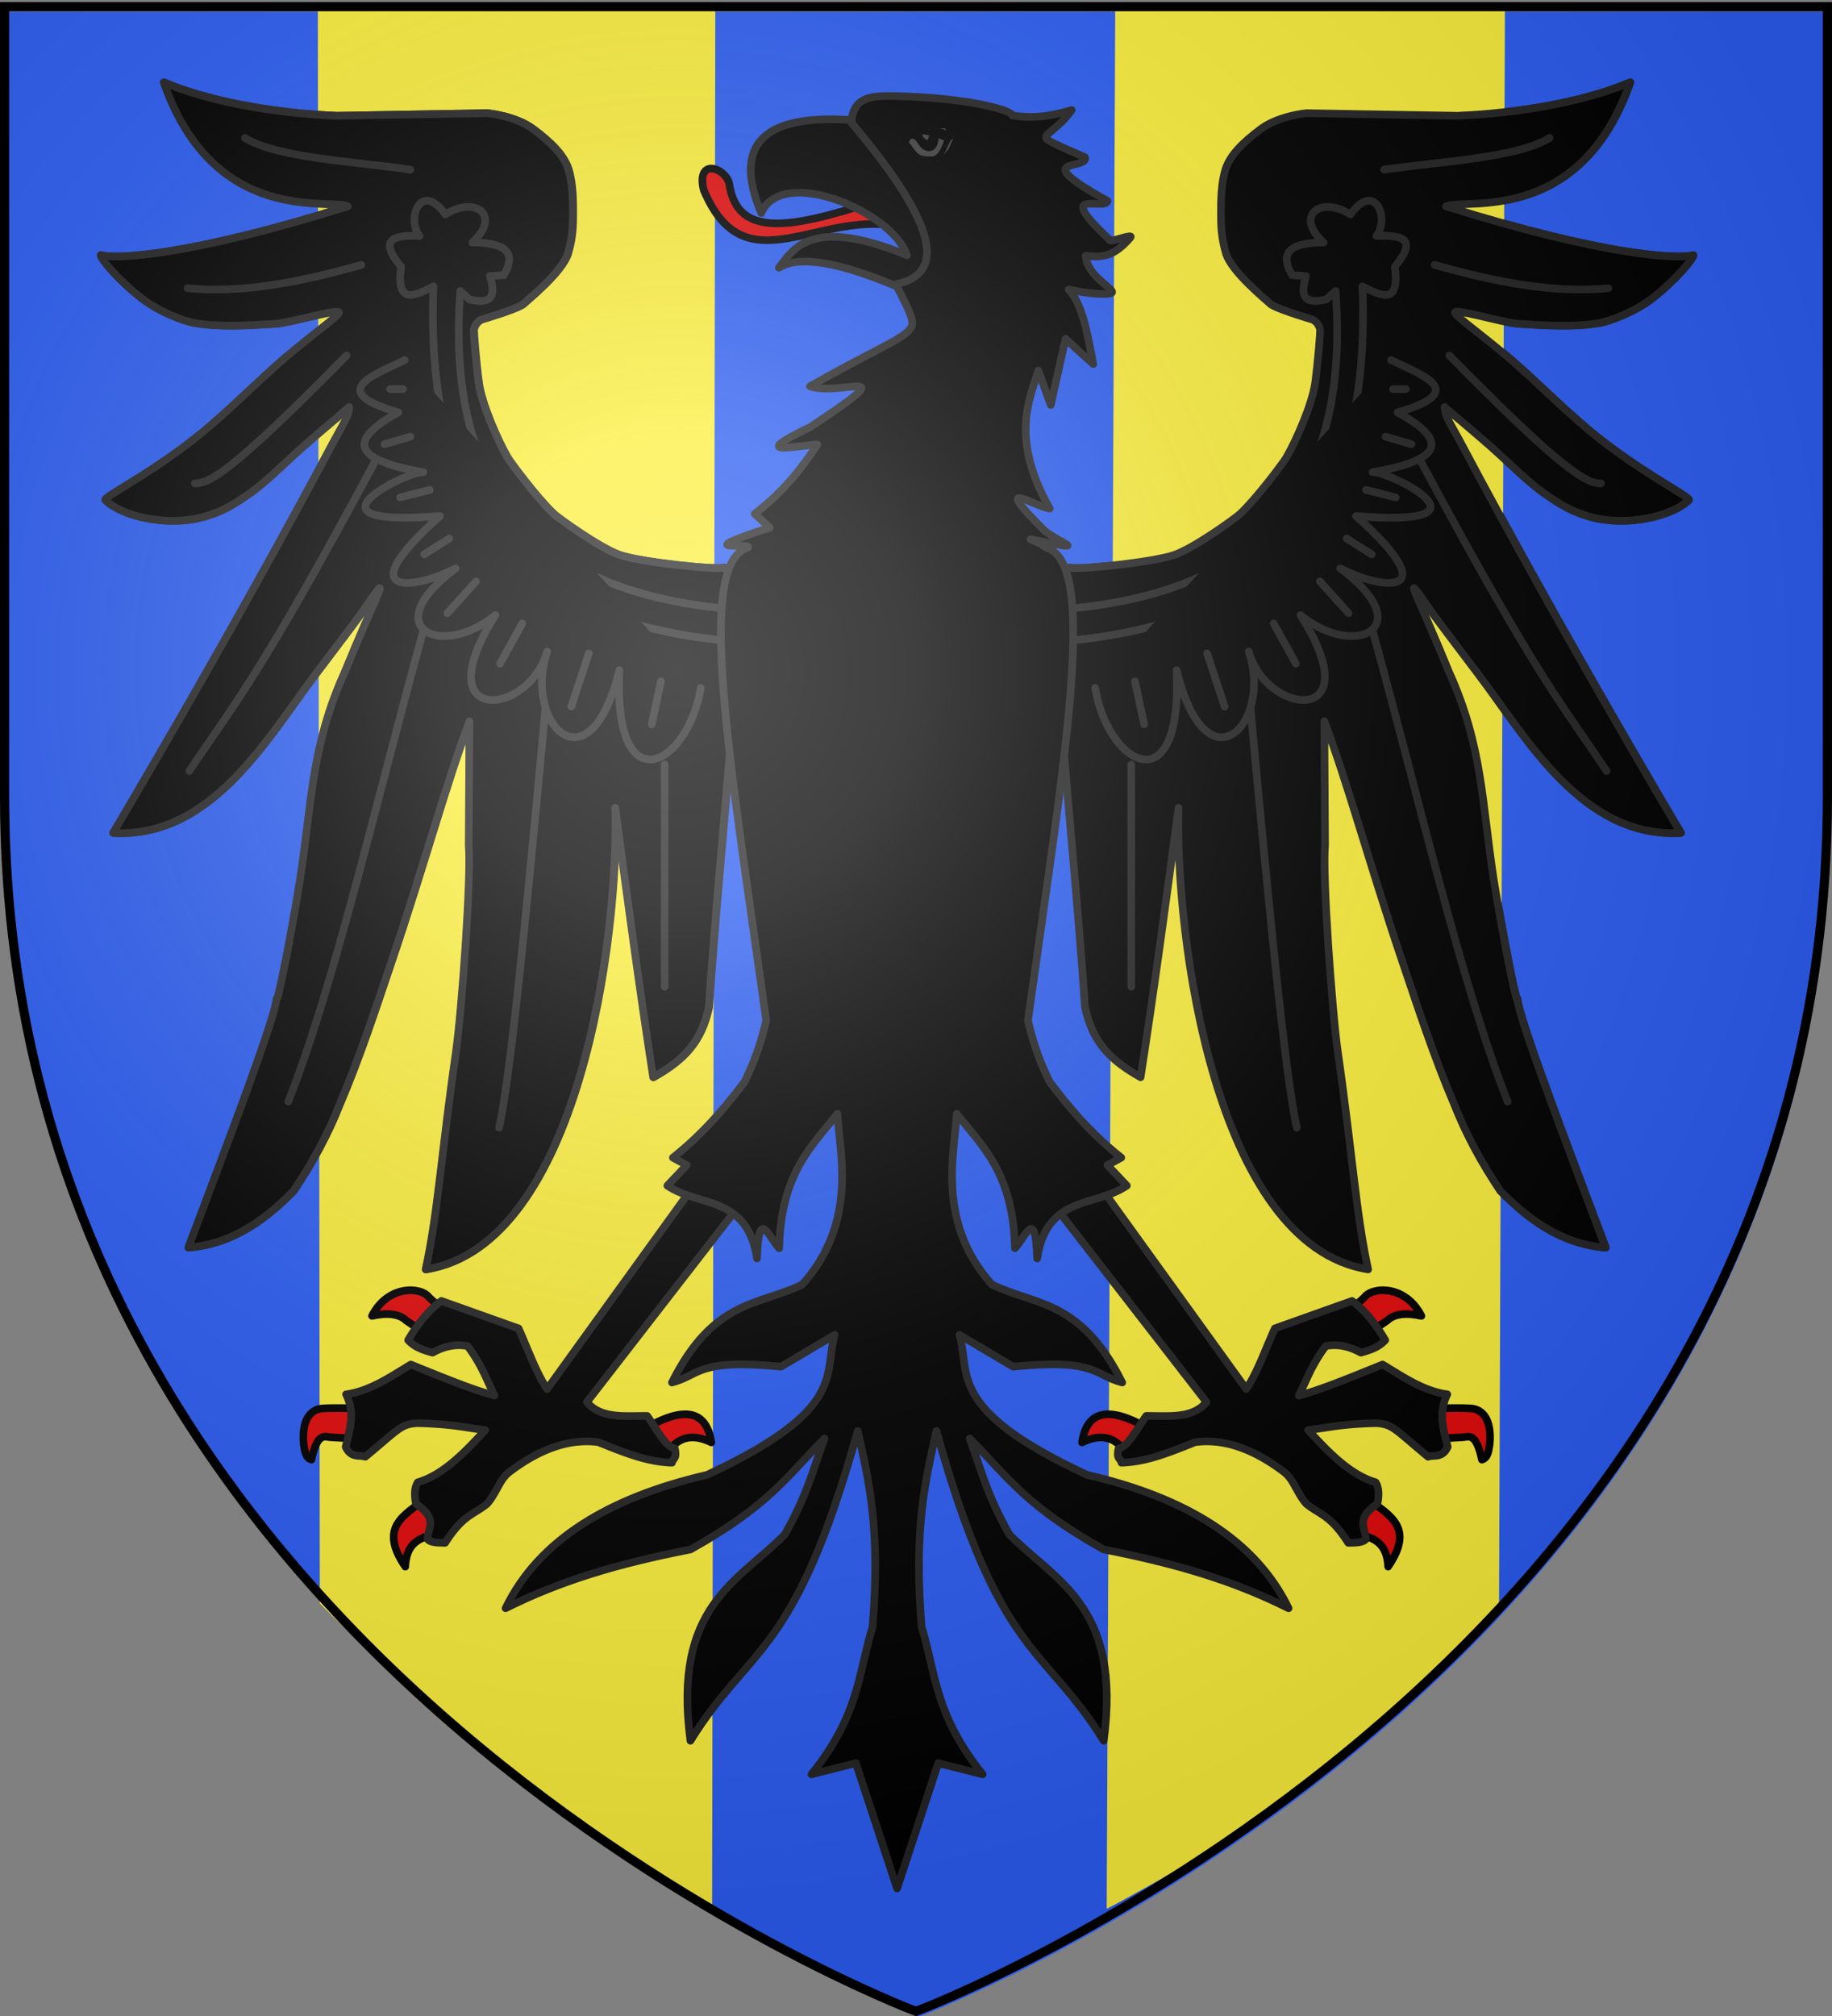 <svg xmlns="http://www.w3.org/2000/svg" xmlns:xlink="http://www.w3.org/1999/xlink" width="600" height="660" version="1.0"><rect width="100%" height="100%" fill="#808080" stroke="none"/><defs><linearGradient id="b"><stop offset="0" style="stop-color:white;stop-opacity:.314"/><stop offset=".19" style="stop-color:white;stop-opacity:.251"/><stop offset=".6" style="stop-color:#6b6b6b;stop-opacity:.125"/><stop offset="1" style="stop-color:black;stop-opacity:.125"/></linearGradient><linearGradient id="a"><stop offset="0" style="stop-color:#fd0000;stop-opacity:1"/><stop offset=".5" style="stop-color:#e77275;stop-opacity:.659"/><stop offset="1" style="stop-color:black;stop-opacity:.323"/></linearGradient><linearGradient id="c"><stop offset="0" style="stop-color:#fff;stop-opacity:1"/><stop offset="1" style="stop-color:#fff;stop-opacity:1"/></linearGradient><radialGradient xlink:href="#b" id="d" cx="221.445" cy="226.331" r="300" fx="221.445" fy="226.331" gradientTransform="matrix(1.353 0 0 1.349 -77.63 -85.747)" gradientUnits="userSpaceOnUse"/></defs><g style="display:inline"><path d="M301.04 660.218s298.5-112.32 298.5-397.772V3.894h-597v258.552c0 285.451 298.5 397.772 298.5 397.772z" style="fill:#2b5df2;fill-opacity:1;fill-rule:evenodd;stroke:none;stroke-width:1px;stroke-linecap:butt;stroke-linejoin:miter;stroke-opacity:1"/><path d="m104.09 1.275 130.18 1.279-1.047 622.916s-43.737-28.841-75.857-53.99c-32.12-25.15-52.623-46.606-52.623-46.606l-.653-523.6z" style="fill:#fcef3c;fill-rule:evenodd;stroke:none;stroke-width:.988px;stroke-linecap:butt;stroke-linejoin:miter;stroke-opacity:1;display:inline;fill-opacity:1"/><g style="fill:#000;fill-opacity:1;stroke:#242424;stroke-width:5.873;stroke-miterlimit:4;stroke-dasharray:none;stroke-opacity:1"><path d="m233.94 227.532-9.597-6.566c-4.546 2.273-65.155-4.04-81.065-9.596-15.91-5.556-47.565-28.371-50.76-31.315-12.821-11.811-33.62-39.53-35.633-42.932-8.016-13.535-20.28-41.712-22.39-57.116-2.118-15.467-4.267-40.389-3.762-41.651.505-1.263 1.892-5.852 6.732-7.299 5.444-1.627 28.768-8.677 32.029-12.053 2.608-2.7 29.85-24.202 34.013-38.732 3.566-12.445 3.701-21.188 3.701-30.28 0-9.09-.043-22.944-3.578-33.804-3.536-10.859-13.594-20.534-27.231-30.636-13.637-10.101-35.146-12.078-35.146-12.078l-115.454 1.959c-.117.023-76.639-1.445-134.602-25.532 39.02 110.133 128.176 88.47 142.222 94.788C-188.695-17.366-245.587-14.683-257.5-17.935c.186 3.318 14.913 20.25 31.758 33.1 13.626 10.396 32.507 17.472 41.478 18.923 18.812 3.043 39.512 1.888 61.85.459 12.5-.8 52.025-13.023 48.762-8.035-2.56 3.913-20.12 16.123-41.606 34.193-18.877 15.876-40.751 38.007-62.33 55.753-38.59 31.738-78.629 50.822-76.376 52.99 12.738 12.261 48.17 20.978 77.59 12.312 12.628-3.72 20.489-8.184 34.287-17.72 10.663-7.37 25.497-21.717 34.292-29.654 16.691-15.064 32.371-27.528 42.224-36.153-.031 6.776-5.249 14.04-11.617 25.758-79.802 148.998-170.716 300.016-170.716 300.016 76.414 4.213 119.584-73.49 156.334-121.388 46.775-60.962 36.092-48.204 46.202-61.955 10.11-13.75-2.416 8.679-23.739 60.61-25.83 56.35-25.166 99.525-34.453 158.859-7.16 44.28-17.798 96.784-18.074 90.648-.999 14.782-37.67 110.178-68.186 190.414 36.057-2.907 61.935-23.852 81.317-43.437 14.395-21.321 26.346-42.994 35.356-65.66 16.42-38.237 28.31-74.843 40.28-109.807C-7.794 449.04 9.71 384.384 27.362 338.649l-.561 95.102c2.128 22.72-5.342 126.746-9.97 158.584C5.579 669.75 2.862 715.707-6.478 757.862 112.196 739.4 142.734 502.353 139.996 404.814c9.765 72.952 19.53 143.8 29.294 206.071 23.717-13.238 37.113-26.858 42.932-53.538 5.22-73.776 11.448-137.213 16.667-199.505l48.993-94.955-43.942-35.355z" style="color:#000;fill:#000;fill-opacity:1;fill-rule:nonzero;stroke:#242424;stroke-width:5.873;stroke-linecap:butt;stroke-linejoin:round;marker:none;marker-start:none;marker-mid:none;marker-end:none;stroke-miterlimit:4;stroke-dasharray:none;stroke-dashoffset:0;stroke-opacity:1;visibility:visible;display:inline;overflow:visible" transform="matrix(.424 0 0 .428 142.274 91.211)"/><path d="m481.132 227.532 9.597-6.566c4.545 2.273 65.154-4.04 81.064-9.596 15.91-5.556 47.565-28.371 50.76-31.315 12.822-11.811 33.62-39.53 35.634-42.932 8.015-13.535 20.28-41.712 22.389-57.116 2.118-15.467 4.268-40.389 3.763-41.651-.505-1.263-1.893-5.852-6.732-7.299-5.444-1.627-28.769-8.677-32.03-12.053-2.608-2.7-29.85-24.202-34.013-38.732-3.565-12.445-3.701-21.188-3.701-30.28 0-9.09.043-22.944 3.579-33.804 3.535-10.859 13.593-20.534 27.23-30.636 13.638-10.101 35.147-12.078 35.147-12.078l115.453 1.959c.117.023 76.64-1.445 134.603-25.532-39.02 110.133-128.177 88.47-142.223 94.788 122.114 37.945 179.007 40.628 190.92 37.376-.187 3.318-14.914 20.25-31.758 33.1-13.626 10.396-32.508 17.472-41.479 18.923-18.812 3.043-39.512 1.888-61.85.459-12.499-.8-52.025-13.023-48.761-8.035 2.56 3.913 20.119 16.123 41.605 34.193 18.878 15.876 40.752 38.007 62.33 55.753 38.59 31.738 78.63 50.822 76.377 52.99-12.738 12.261-48.17 20.978-77.59 12.312-12.63-3.72-20.49-8.184-34.288-17.72-10.663-7.37-25.497-21.717-34.292-29.654-16.691-15.064-32.371-27.528-42.224-36.153.032 6.776 5.249 14.04 11.617 25.758 79.802 148.998 170.716 300.016 170.716 300.016-76.414 4.213-119.584-73.49-156.334-121.388-46.774-60.962-36.091-48.204-46.202-61.955-10.11-13.75 2.417 8.679 23.739 60.61 25.83 56.35 25.167 99.525 34.454 158.859 7.16 44.28 17.797 96.784 18.074 90.648.998 14.782 37.668 110.178 68.185 190.414-36.057-2.907-61.934-23.852-81.317-43.437-14.395-21.321-26.345-42.994-35.356-65.66-16.42-38.237-28.31-74.843-40.279-109.807-25.075-73.251-42.577-137.907-60.23-183.642l.56 95.102c-2.127 22.72 5.342 126.746 9.97 158.584 11.254 77.415 13.971 123.372 23.31 165.527-118.673-18.463-149.21-255.509-146.473-353.048-9.765 72.952-19.53 143.8-29.294 206.071-23.717-13.238-37.113-26.858-42.932-53.538-5.219-73.776-11.448-137.213-16.667-199.505l-48.993-94.955 43.942-35.355z" style="color:#000;fill:#000;fill-opacity:1;fill-rule:nonzero;stroke:#242424;stroke-width:5.873;stroke-linecap:butt;stroke-linejoin:round;marker:none;marker-start:none;marker-mid:none;marker-end:none;stroke-miterlimit:4;stroke-dasharray:none;stroke-dashoffset:0;stroke-opacity:1;visibility:visible;display:inline;overflow:visible" transform="matrix(.424 0 0 .428 142.274 91.211)"/></g><g style="fill:#e20909;fill-opacity:1;stroke:#000;stroke-width:5.873;stroke-linecap:round;stroke-linejoin:round;stroke-miterlimit:4;stroke-dasharray:none;stroke-opacity:1"><path d="M-54.394 887.56c.094-.576.898-23.58.883-23.382-.014.199-29.915-.791-35.07.31-8.803 1.882-13.834 10.906-12.434 26.755.805 5.256 1.34 10.782 6.06 12.122 4.783-22.01 10.592-17.093 15.665-17.016 6.13.094 24.802 1.786 24.896 1.21z" style="opacity:1;color:#000;fill:#e20909;fill-opacity:1;fill-rule:nonzero;stroke:#000;stroke-width:5.873;stroke-linecap:round;stroke-linejoin:round;marker:none;marker-start:none;marker-mid:none;marker-end:none;stroke-miterlimit:4;stroke-dasharray:none;stroke-dashoffset:0;stroke-opacity:1;visibility:visible;display:inline;overflow:visible" transform="matrix(.424 0 0 .428 142.274 91.211)"/><path d="m10 792.005-15.714 15.714-16.072-10.714c-5.257-5.067-14.417-6.283-26.428-3.571 12.29-23.85 38.058-22.588 44.285-13.929L10 792.005z" style="opacity:1;color:#000;fill:#e20909;fill-opacity:1;fill-rule:nonzero;stroke:#000;stroke-width:5.873;stroke-linecap:round;stroke-linejoin:round;marker:none;marker-start:none;marker-mid:none;marker-end:none;stroke-miterlimit:4;stroke-dasharray:none;stroke-dashoffset:0;stroke-opacity:1;visibility:visible;display:inline;overflow:visible" transform="matrix(.424 0 0 .428 142.274 91.211)"/><path d="M5.714 959.148c13.004-3.154 4.82-38.556-12.5-25.714-17.32 12.841-36.334 21.947-15.714 51.785 1.043-21.554 15.211-22.917 28.214-26.071z" style="opacity:1;color:#000;fill:#e20909;fill-opacity:1;fill-rule:nonzero;stroke:#000;stroke-width:5.873;stroke-linecap:round;stroke-linejoin:round;marker:none;marker-start:none;marker-mid:none;marker-end:none;stroke-miterlimit:4;stroke-dasharray:none;stroke-dashoffset:0;stroke-opacity:1;visibility:visible;display:inline;overflow:visible" transform="matrix(.424 0 0 .428 142.274 91.211)"/><path d="M162.857 879.505c30.407-17.46 47.33-13.73 51.072 10.714-16.16-7.776-26.677-3.011-34.286 8.215" style="opacity:1;color:#000;fill:#e20909;fill-opacity:1;fill-rule:nonzero;stroke:#000;stroke-width:5.873;stroke-linecap:round;stroke-linejoin:round;marker:none;marker-start:none;marker-mid:none;marker-end:none;stroke-miterlimit:4;stroke-dasharray:none;stroke-dashoffset:0;stroke-opacity:1;visibility:visible;display:inline;overflow:visible" transform="matrix(.424 0 0 .428 142.274 91.211)"/></g><path d="m246.412 389.079-14.53-7.33-52.675 72.993c-3.59-5.223-6.304-13.092-9.385-19.852l-25.252-8.983c-3.84 2.665-7.62 7.257-10.898 12.827 2.297 2.48 5.141 3.305 7.996 4.097 3.835-2.105 7.67-2.912 11.504-2.138 4.69 6.285 6.16 10.946 8.78 16.186-7.107-1.873-15.888-5.492-27.409-10.152-6.351 3.778-13.235 8.676-21.19 9.758a15.613 15.613 0 0 1 1.397 4.16c.828 4.513-.487 8.756-1.538 13.032 1.806 3.865 4.575 2.532 6.43 3.233 10.924-8.997 11.577-10.774 17.256-10.995 11.41.299 15.22 1.45 22.026 2.265-6.263 6.814-13.517 14.578-22.1 17.102-1.216 2-1.087 4.454-.605 7.025 7.298 4.92 3.956 7.72 3.81 11.568.835 1.135 3.235 1.218 5.752 1.222 5.943-9.297 9.337-9.162 13.748-12.79 3.14-3.575 4.092-7.979 7.281-10.395 10.839-8.208 20.469-10.934 29.172-9.762 10.48 4.261 16.602 6.427 24.093 6.719.255-1.522 1.726-1.022.945-4.634-3.027-.473-6.055-6.543-9.082-10.689-7.292-.056-15.143 1.017-19.714-4.529l54.189-69.938z" style="color:#000;fill:#000;fill-opacity:1;fill-rule:nonzero;stroke:#242424;stroke-width:2.5;stroke-linecap:round;stroke-linejoin:round;marker:none;marker-start:none;marker-mid:none;marker-end:none;stroke-miterlimit:4;stroke-dasharray:none;stroke-dashoffset:0;stroke-opacity:1;visibility:visible;display:inline;overflow:visible"/><path d="M492.878 3.27h-127.63l-2.79 621.646s38.624-19.896 70.746-44.35c32.122-24.453 57.742-53.464 57.742-53.464l1.932-523.831z" style="fill:#fcef3c;fill-rule:evenodd;stroke:none;stroke-width:.98px;stroke-linecap:butt;stroke-linejoin:miter;stroke-opacity:1;display:inline;fill-opacity:1"/><g style="fill:#000;fill-opacity:1;stroke:#242424;stroke-width:5.873;stroke-miterlimit:4;stroke-dasharray:none;stroke-opacity:1"><path d="m233.94 227.532-9.597-6.566c-4.546 2.273-65.155-4.04-81.065-9.596-15.91-5.556-47.565-28.371-50.76-31.315-12.821-11.811-33.62-39.53-35.633-42.932-8.016-13.535-20.28-41.712-22.39-57.116-2.118-15.467-4.267-40.389-3.762-41.651.505-1.263 1.892-5.852 6.732-7.299 5.444-1.627 28.768-8.677 32.029-12.053 2.608-2.7 29.85-24.202 34.013-38.732 3.566-12.445 3.701-21.188 3.701-30.28 0-9.09-.043-22.944-3.578-33.804-3.536-10.859-13.594-20.534-27.231-30.636-13.637-10.101-35.146-12.078-35.146-12.078l-115.454 1.959c-.117.023-76.639-1.445-134.602-25.532 39.02 110.133 128.176 88.47 142.222 94.788C-188.695-17.366-245.587-14.683-257.5-17.935c.186 3.318 14.913 20.25 31.758 33.1 13.626 10.396 32.507 17.472 41.478 18.923 18.812 3.043 39.512 1.888 61.85.459 12.5-.8 52.025-13.023 48.762-8.035-2.56 3.913-20.12 16.123-41.606 34.193-18.877 15.876-40.751 38.007-62.33 55.753-38.59 31.738-78.629 50.822-76.376 52.99 12.738 12.261 48.17 20.978 77.59 12.312 12.628-3.72 20.489-8.184 34.287-17.72 10.663-7.37 25.497-21.717 34.292-29.654 16.691-15.064 32.371-27.528 42.224-36.153-.031 6.776-5.249 14.04-11.617 25.758-79.802 148.998-170.716 300.016-170.716 300.016 76.414 4.213 119.584-73.49 156.334-121.388 46.775-60.962 36.092-48.204 46.202-61.955 10.11-13.75-2.416 8.679-23.739 60.61-25.83 56.35-25.166 99.525-34.453 158.859-7.16 44.28-17.798 96.784-18.074 90.648-.999 14.782-37.67 110.178-68.186 190.414 36.057-2.907 61.935-23.852 81.317-43.437 14.395-21.321 26.346-42.994 35.356-65.66 16.42-38.237 28.31-74.843 40.28-109.807C-7.794 449.04 9.71 384.384 27.362 338.649l-.561 95.102c2.128 22.72-5.342 126.746-9.97 158.584C5.579 669.75 2.862 715.707-6.478 757.862 112.196 739.4 142.734 502.353 139.996 404.814c9.765 72.952 19.53 143.8 29.294 206.071 23.717-13.238 37.113-26.858 42.932-53.538 5.22-73.776 11.448-137.213 16.667-199.505l48.993-94.955-43.942-35.355z" style="color:#000;fill:#000;fill-opacity:1;fill-rule:nonzero;stroke:#242424;stroke-width:5.873;stroke-linecap:butt;stroke-linejoin:round;marker:none;marker-start:none;marker-mid:none;marker-end:none;stroke-miterlimit:4;stroke-dasharray:none;stroke-dashoffset:0;stroke-opacity:1;visibility:visible;display:inline;overflow:visible" transform="matrix(-.424 0 0 .428 445.336 91.211)"/><path d="m481.132 227.532 9.597-6.566c4.545 2.273 65.154-4.04 81.064-9.596 15.91-5.556 47.565-28.371 50.76-31.315 12.822-11.811 33.62-39.53 35.634-42.932 8.015-13.535 20.28-41.712 22.389-57.116 2.118-15.467 4.268-40.389 3.763-41.651-.505-1.263-1.893-5.852-6.732-7.299-5.444-1.627-28.769-8.677-32.03-12.053-2.608-2.7-29.85-24.202-34.013-38.732-3.565-12.445-3.701-21.188-3.701-30.28 0-9.09.043-22.944 3.579-33.804 3.535-10.859 13.593-20.534 27.23-30.636 13.638-10.101 35.147-12.078 35.147-12.078l115.453 1.959c.117.023 76.64-1.445 134.603-25.532-39.02 110.133-128.177 88.47-142.223 94.788 122.114 37.945 179.007 40.628 190.92 37.376-.187 3.318-14.914 20.25-31.758 33.1-13.626 10.396-32.508 17.472-41.479 18.923-18.812 3.043-39.512 1.888-61.85.459-12.499-.8-52.025-13.023-48.761-8.035 2.56 3.913 20.119 16.123 41.605 34.193 18.878 15.876 40.752 38.007 62.33 55.753 38.59 31.738 78.63 50.822 76.377 52.99-12.738 12.261-48.17 20.978-77.59 12.312-12.63-3.72-20.49-8.184-34.288-17.72-10.663-7.37-25.497-21.717-34.292-29.654-16.691-15.064-32.371-27.528-42.224-36.153.032 6.776 5.249 14.04 11.617 25.758 79.802 148.998 170.716 300.016 170.716 300.016-76.414 4.213-119.584-73.49-156.334-121.388-46.774-60.962-36.091-48.204-46.202-61.955-10.11-13.75 2.417 8.679 23.739 60.61 25.83 56.35 25.167 99.525 34.454 158.859 7.16 44.28 17.797 96.784 18.074 90.648.998 14.782 37.668 110.178 68.185 190.414-36.057-2.907-61.934-23.852-81.317-43.437-14.395-21.321-26.345-42.994-35.356-65.66-16.42-38.237-28.31-74.843-40.279-109.807-25.075-73.251-42.577-137.907-60.23-183.642l.56 95.102c-2.127 22.72 5.342 126.746 9.97 158.584 11.254 77.415 13.971 123.372 23.31 165.527-118.673-18.463-149.21-255.509-146.473-353.048-9.765 72.952-19.53 143.8-29.294 206.071-23.717-13.238-37.113-26.858-42.932-53.538-5.219-73.776-11.448-137.213-16.667-199.505l-48.993-94.955 43.942-35.355z" style="color:#000;fill:#000;fill-opacity:1;fill-rule:nonzero;stroke:#242424;stroke-width:5.873;stroke-linecap:butt;stroke-linejoin:round;marker:none;marker-start:none;marker-mid:none;marker-end:none;stroke-miterlimit:4;stroke-dasharray:none;stroke-dashoffset:0;stroke-opacity:1;visibility:visible;display:inline;overflow:visible" transform="matrix(-.424 0 0 .428 445.336 91.211)"/><g style="fill:#000;fill-opacity:1;stroke:#242424;stroke-width:5.873;stroke-miterlimit:4;stroke-dasharray:none;stroke-opacity:1"><g style="fill:#000;fill-opacity:1;stroke:#242424;stroke-width:5.873;stroke-linecap:round;stroke-linejoin:round;stroke-miterlimit:4;stroke-dasharray:none;stroke-opacity:1"><path d="M-190.714 7.362c42.535 4.069 87.966-4.897 134.285-17.857" style="opacity:1;color:#000;fill:#000;fill-opacity:1;fill-rule:nonzero;stroke:#242424;stroke-width:5.873;stroke-linecap:round;stroke-linejoin:round;marker:none;marker-start:none;marker-mid:none;marker-end:none;stroke-miterlimit:4;stroke-dasharray:none;stroke-dashoffset:0;stroke-opacity:1;visibility:visible;display:inline;overflow:visible" transform="matrix(.424 0 0 .428 142.274 91.211)"/><path d="M-67.857 58.79c-90.86 91.661-106.721 97.859-117.143 97.858" style="opacity:1;color:#000;fill:#000;fill-opacity:1;fill-rule:nonzero;stroke:#242424;stroke-width:5.873;stroke-linecap:round;stroke-linejoin:round;marker:none;marker-start:none;marker-mid:none;marker-end:none;stroke-miterlimit:4;stroke-dasharray:none;stroke-dashoffset:0;stroke-opacity:1;visibility:visible;display:inline;overflow:visible" transform="matrix(.424 0 0 .428 142.274 91.211)"/><path d="M-189.286 376.648c34.315-51.105 52.846-69.622 142.857-235.714" style="opacity:1;color:#000;fill:#000;fill-opacity:1;fill-rule:nonzero;stroke:#242424;stroke-width:5.873;stroke-linecap:round;stroke-linejoin:round;marker:none;marker-start:none;marker-mid:none;marker-end:none;stroke-miterlimit:4;stroke-dasharray:none;stroke-dashoffset:0;stroke-opacity:1;visibility:visible;display:inline;overflow:visible" transform="matrix(.424 0 0 .428 142.274 91.211)"/><path d="M-112.857 629.505c36.316-91.174 69.66-236.846 104.286-360.143" style="opacity:1;color:#000;fill:#000;fill-opacity:1;fill-rule:nonzero;stroke:#242424;stroke-width:5.873;stroke-linecap:round;stroke-linejoin:round;marker:none;marker-start:none;marker-mid:none;marker-end:none;stroke-miterlimit:4;stroke-dasharray:none;stroke-dashoffset:0;stroke-opacity:1;visibility:visible;display:inline;overflow:visible" transform="matrix(.424 0 0 .428 142.274 91.211)"/><path d="M50 649.505c9.353-41.897 22.672-180.91 35.714-320.571" style="opacity:1;color:#000;fill:#000;fill-opacity:1;fill-rule:nonzero;stroke:#242424;stroke-width:5.873;stroke-linecap:round;stroke-linejoin:round;marker:none;marker-start:none;marker-mid:none;marker-end:none;stroke-miterlimit:4;stroke-dasharray:none;stroke-dashoffset:0;stroke-opacity:1;visibility:visible;display:inline;overflow:visible" transform="matrix(.424 0 0 .428 142.274 91.211)"/><path d="M177.857 541.648v-170" style="opacity:1;color:#000;fill:#000;fill-opacity:1;fill-rule:nonzero;stroke:#242424;stroke-width:5.873;stroke-linecap:round;stroke-linejoin:round;marker:none;marker-start:none;marker-mid:none;marker-end:none;stroke-miterlimit:4;stroke-dasharray:none;stroke-dashoffset:0;stroke-opacity:1;visibility:visible;display:inline;overflow:visible" transform="matrix(.424 0 0 .428 142.274 91.211)"/><path d="M232.857 253.076c2.16 14.057 2.534 12.046 4.286 25C95.798 266.703-8.92 208.502-.714 5.934c-14.447 7.226-29.123 14.911-25-15-18.46-21.79-4.903-24.37 14.285-23.572-10.534-12.76.7-42.812 20-16.428 22.997-14.664 43.607.845 20.715 21.428 22.82.153 35.614 5.876 24.285 25l-10.714.714c6.308 19.809-3.183 20.656-15.714 17.858L20 9.505C7.477 176.257 93.305 242.201 232.857 253.076z" style="opacity:1;color:#000;fill:#000;fill-opacity:1;fill-rule:nonzero;stroke:#242424;stroke-width:5.873;stroke-linecap:round;stroke-linejoin:round;marker:none;marker-start:none;marker-mid:none;marker-end:none;stroke-miterlimit:4;stroke-dasharray:none;stroke-dashoffset:0;stroke-opacity:1;visibility:visible;display:inline;overflow:visible" transform="matrix(.424 0 0 .428 142.274 91.211)"/><path d="M-22.857 62.362c-25.875 12.233-60.039 24.09-5 40-36.04 19.485-39.687 35.73 19.286 45.714-9.7-1.95-103.24 42.778 12.857 33.572-71.133 62.825-19.981 56.456 12.143 40-62.088 45.63-11.024 69.863 30.714 35.714-54.791 85.447 26.07 77.726 40 27.857-18.9 54.37 32.28 108.496 55.714 14.286-4.875 103.728 52.874 73.587 62.857 13.571" style="opacity:1;color:#000;fill:#000;fill-opacity:1;fill-rule:nonzero;stroke:#242424;stroke-width:5.873;stroke-linecap:round;stroke-linejoin:round;marker:none;marker-start:none;marker-mid:none;marker-end:none;stroke-miterlimit:4;stroke-dasharray:none;stroke-dashoffset:0;stroke-opacity:1;visibility:visible;display:inline;overflow:visible" transform="matrix(.424 0 0 .428 142.274 91.211)"/><path d="M-24.286 84.505h-10" style="opacity:1;color:#000;fill:#000;fill-opacity:1;fill-rule:nonzero;stroke:#242424;stroke-width:5.873;stroke-linecap:round;stroke-linejoin:round;marker:none;marker-start:none;marker-mid:none;marker-end:none;stroke-miterlimit:4;stroke-dasharray:none;stroke-dashoffset:0;stroke-opacity:1;visibility:visible;display:inline;overflow:visible" transform="matrix(.424 0 0 .428 142.274 91.211)"/><path d="m-18.571 120.934-20 5.714" style="opacity:1;color:#000;fill:#000;fill-opacity:1;fill-rule:nonzero;stroke:#242424;stroke-width:5.873;stroke-linecap:round;stroke-linejoin:round;marker:none;marker-start:none;marker-mid:none;marker-end:none;stroke-miterlimit:4;stroke-dasharray:none;stroke-dashoffset:0;stroke-opacity:1;visibility:visible;display:inline;overflow:visible" transform="matrix(.424 0 0 .428 142.274 91.211)"/><path d="m-3.571 161.648-22.858 5.714" style="opacity:1;color:#000;fill:#000;fill-opacity:1;fill-rule:nonzero;stroke:#242424;stroke-width:5.873;stroke-linecap:round;stroke-linejoin:round;marker:none;marker-start:none;marker-mid:none;marker-end:none;stroke-miterlimit:4;stroke-dasharray:none;stroke-dashoffset:0;stroke-opacity:1;visibility:visible;display:inline;overflow:visible" transform="matrix(.424 0 0 .428 142.274 91.211)"/><path d="m11.429 198.79-19.286 12.144" style="opacity:1;color:#000;fill:#000;fill-opacity:1;fill-rule:nonzero;stroke:#242424;stroke-width:5.873;stroke-linecap:round;stroke-linejoin:round;marker:none;marker-start:none;marker-mid:none;marker-end:none;stroke-miterlimit:4;stroke-dasharray:none;stroke-dashoffset:0;stroke-opacity:1;visibility:visible;display:inline;overflow:visible" transform="matrix(.424 0 0 .428 142.274 91.211)"/><path d="M32.143 231.648 10 255.934" style="opacity:1;color:#000;fill:#000;fill-opacity:1;fill-rule:nonzero;stroke:#242424;stroke-width:5.873;stroke-linecap:round;stroke-linejoin:round;marker:none;marker-start:none;marker-mid:none;marker-end:none;stroke-miterlimit:4;stroke-dasharray:none;stroke-dashoffset:0;stroke-opacity:1;visibility:visible;display:inline;overflow:visible" transform="matrix(.424 0 0 .428 142.274 91.211)"/><path d="m67.857 263.79-17.143 30.715" style="opacity:1;color:#000;fill:#000;fill-opacity:1;fill-rule:nonzero;stroke:#242424;stroke-width:5.873;stroke-linecap:round;stroke-linejoin:round;marker:none;marker-start:none;marker-mid:none;marker-end:none;stroke-miterlimit:4;stroke-dasharray:none;stroke-dashoffset:0;stroke-opacity:1;visibility:visible;display:inline;overflow:visible" transform="matrix(.424 0 0 .428 142.274 91.211)"/><path d="m119.286 286.648-13.572 40.714" style="opacity:1;color:#000;fill:#000;fill-opacity:1;fill-rule:nonzero;stroke:#242424;stroke-width:5.873;stroke-linecap:round;stroke-linejoin:round;marker:none;marker-start:none;marker-mid:none;marker-end:none;stroke-miterlimit:4;stroke-dasharray:none;stroke-dashoffset:0;stroke-opacity:1;visibility:visible;display:inline;overflow:visible" transform="matrix(.424 0 0 .428 142.274 91.211)"/><path d="m175 308.076-7.143 32.858" style="opacity:1;color:#000;fill:#000;fill-opacity:1;fill-rule:nonzero;stroke:#242424;stroke-width:5.873;stroke-linecap:round;stroke-linejoin:round;marker:none;marker-start:none;marker-mid:none;marker-end:none;stroke-miterlimit:4;stroke-dasharray:none;stroke-dashoffset:0;stroke-opacity:1;visibility:visible;display:inline;overflow:visible" transform="matrix(.424 0 0 .428 142.274 91.211)"/><path d="M-18.571-83.352c-46.21-6.6-102.587-8.962-127.858-24.286" style="opacity:1;color:#000;fill:#000;fill-opacity:1;fill-rule:nonzero;stroke:#242424;stroke-width:5.873;stroke-linecap:round;stroke-linejoin:round;marker:none;marker-start:none;marker-mid:none;marker-end:none;stroke-miterlimit:4;stroke-dasharray:none;stroke-dashoffset:0;stroke-opacity:1;visibility:visible;display:inline;overflow:visible" transform="matrix(.424 0 0 .428 142.274 91.211)"/></g><g style="fill:#000;fill-opacity:1;stroke:#242424;stroke-width:5.873;stroke-linecap:round;stroke-linejoin:round;stroke-miterlimit:4;stroke-dasharray:none;stroke-opacity:1"><path d="M-190.714 7.362c42.535 4.069 87.966-4.897 134.285-17.857" style="opacity:1;color:#000;fill:#000;fill-opacity:1;fill-rule:nonzero;stroke:#242424;stroke-width:5.873;stroke-linecap:round;stroke-linejoin:round;marker:none;marker-start:none;marker-mid:none;marker-end:none;stroke-miterlimit:4;stroke-dasharray:none;stroke-dashoffset:0;stroke-opacity:1;visibility:visible;display:inline;overflow:visible" transform="matrix(-.424 0 0 .428 445.91 91.211)"/><path d="M-67.857 58.79c-90.86 91.661-106.721 97.859-117.143 97.858" style="opacity:1;color:#000;fill:#000;fill-opacity:1;fill-rule:nonzero;stroke:#242424;stroke-width:5.873;stroke-linecap:round;stroke-linejoin:round;marker:none;marker-start:none;marker-mid:none;marker-end:none;stroke-miterlimit:4;stroke-dasharray:none;stroke-dashoffset:0;stroke-opacity:1;visibility:visible;display:inline;overflow:visible" transform="matrix(-.424 0 0 .428 445.91 91.211)"/><path d="M-189.286 376.648c34.315-51.105 52.846-69.622 142.857-235.714" style="opacity:1;color:#000;fill:#000;fill-opacity:1;fill-rule:nonzero;stroke:#242424;stroke-width:5.873;stroke-linecap:round;stroke-linejoin:round;marker:none;marker-start:none;marker-mid:none;marker-end:none;stroke-miterlimit:4;stroke-dasharray:none;stroke-dashoffset:0;stroke-opacity:1;visibility:visible;display:inline;overflow:visible" transform="matrix(-.424 0 0 .428 445.91 91.211)"/><path d="M-112.857 629.505c36.316-91.174 69.66-236.846 104.286-360.143" style="opacity:1;color:#000;fill:#000;fill-opacity:1;fill-rule:nonzero;stroke:#242424;stroke-width:5.873;stroke-linecap:round;stroke-linejoin:round;marker:none;marker-start:none;marker-mid:none;marker-end:none;stroke-miterlimit:4;stroke-dasharray:none;stroke-dashoffset:0;stroke-opacity:1;visibility:visible;display:inline;overflow:visible" transform="matrix(-.424 0 0 .428 445.91 91.211)"/><path d="M50 649.505c9.353-41.897 22.672-180.91 35.714-320.571" style="opacity:1;color:#000;fill:#000;fill-opacity:1;fill-rule:nonzero;stroke:#242424;stroke-width:5.873;stroke-linecap:round;stroke-linejoin:round;marker:none;marker-start:none;marker-mid:none;marker-end:none;stroke-miterlimit:4;stroke-dasharray:none;stroke-dashoffset:0;stroke-opacity:1;visibility:visible;display:inline;overflow:visible" transform="matrix(-.424 0 0 .428 445.91 91.211)"/><path d="M177.857 541.648v-170" style="opacity:1;color:#000;fill:#000;fill-opacity:1;fill-rule:nonzero;stroke:#242424;stroke-width:5.873;stroke-linecap:round;stroke-linejoin:round;marker:none;marker-start:none;marker-mid:none;marker-end:none;stroke-miterlimit:4;stroke-dasharray:none;stroke-dashoffset:0;stroke-opacity:1;visibility:visible;display:inline;overflow:visible" transform="matrix(-.424 0 0 .428 445.91 91.211)"/><path d="M232.857 253.076c2.16 14.057 2.534 12.046 4.286 25C95.798 266.703-8.92 208.502-.714 5.934c-14.447 7.226-29.123 14.911-25-15-18.46-21.79-4.903-24.37 14.285-23.572-10.534-12.76.7-42.812 20-16.428 22.997-14.664 43.607.845 20.715 21.428 22.82.153 35.614 5.876 24.285 25l-10.714.714c6.308 19.809-3.183 20.656-15.714 17.858L20 9.505C7.477 176.257 93.305 242.201 232.857 253.076z" style="opacity:1;color:#000;fill:#000;fill-opacity:1;fill-rule:nonzero;stroke:#242424;stroke-width:5.873;stroke-linecap:round;stroke-linejoin:round;marker:none;marker-start:none;marker-mid:none;marker-end:none;stroke-miterlimit:4;stroke-dasharray:none;stroke-dashoffset:0;stroke-opacity:1;visibility:visible;display:inline;overflow:visible" transform="matrix(-.424 0 0 .428 445.91 91.211)"/><path d="M-22.857 62.362c-25.875 12.233-60.039 24.09-5 40-36.04 19.485-39.687 35.73 19.286 45.714-9.7-1.95-103.24 42.778 12.857 33.572-71.133 62.825-19.981 56.456 12.143 40-62.088 45.63-11.024 69.863 30.714 35.714-54.791 85.447 26.07 77.726 40 27.857-18.9 54.37 32.28 108.496 55.714 14.286-4.875 103.728 52.874 73.587 62.857 13.571" style="opacity:1;color:#000;fill:#000;fill-opacity:1;fill-rule:nonzero;stroke:#242424;stroke-width:5.873;stroke-linecap:round;stroke-linejoin:round;marker:none;marker-start:none;marker-mid:none;marker-end:none;stroke-miterlimit:4;stroke-dasharray:none;stroke-dashoffset:0;stroke-opacity:1;visibility:visible;display:inline;overflow:visible" transform="matrix(-.424 0 0 .428 445.91 91.211)"/><path d="M-24.286 84.505h-10" style="opacity:1;color:#000;fill:#000;fill-opacity:1;fill-rule:nonzero;stroke:#242424;stroke-width:5.873;stroke-linecap:round;stroke-linejoin:round;marker:none;marker-start:none;marker-mid:none;marker-end:none;stroke-miterlimit:4;stroke-dasharray:none;stroke-dashoffset:0;stroke-opacity:1;visibility:visible;display:inline;overflow:visible" transform="matrix(-.424 0 0 .428 445.91 91.211)"/><path d="m-18.571 120.934-20 5.714" style="opacity:1;color:#000;fill:#000;fill-opacity:1;fill-rule:nonzero;stroke:#242424;stroke-width:5.873;stroke-linecap:round;stroke-linejoin:round;marker:none;marker-start:none;marker-mid:none;marker-end:none;stroke-miterlimit:4;stroke-dasharray:none;stroke-dashoffset:0;stroke-opacity:1;visibility:visible;display:inline;overflow:visible" transform="matrix(-.424 0 0 .428 445.91 91.211)"/><path d="m-3.571 161.648-22.858 5.714" style="opacity:1;color:#000;fill:#000;fill-opacity:1;fill-rule:nonzero;stroke:#242424;stroke-width:5.873;stroke-linecap:round;stroke-linejoin:round;marker:none;marker-start:none;marker-mid:none;marker-end:none;stroke-miterlimit:4;stroke-dasharray:none;stroke-dashoffset:0;stroke-opacity:1;visibility:visible;display:inline;overflow:visible" transform="matrix(-.424 0 0 .428 445.91 91.211)"/><path d="m11.429 198.79-19.286 12.144" style="opacity:1;color:#000;fill:#000;fill-opacity:1;fill-rule:nonzero;stroke:#242424;stroke-width:5.873;stroke-linecap:round;stroke-linejoin:round;marker:none;marker-start:none;marker-mid:none;marker-end:none;stroke-miterlimit:4;stroke-dasharray:none;stroke-dashoffset:0;stroke-opacity:1;visibility:visible;display:inline;overflow:visible" transform="matrix(-.424 0 0 .428 445.91 91.211)"/><path d="M32.143 231.648 10 255.934" style="opacity:1;color:#000;fill:#000;fill-opacity:1;fill-rule:nonzero;stroke:#242424;stroke-width:5.873;stroke-linecap:round;stroke-linejoin:round;marker:none;marker-start:none;marker-mid:none;marker-end:none;stroke-miterlimit:4;stroke-dasharray:none;stroke-dashoffset:0;stroke-opacity:1;visibility:visible;display:inline;overflow:visible" transform="matrix(-.424 0 0 .428 445.91 91.211)"/><path d="m67.857 263.79-17.143 30.715" style="opacity:1;color:#000;fill:#000;fill-opacity:1;fill-rule:nonzero;stroke:#242424;stroke-width:5.873;stroke-linecap:round;stroke-linejoin:round;marker:none;marker-start:none;marker-mid:none;marker-end:none;stroke-miterlimit:4;stroke-dasharray:none;stroke-dashoffset:0;stroke-opacity:1;visibility:visible;display:inline;overflow:visible" transform="matrix(-.424 0 0 .428 445.91 91.211)"/><path d="m119.286 286.648-13.572 40.714" style="opacity:1;color:#000;fill:#000;fill-opacity:1;fill-rule:nonzero;stroke:#242424;stroke-width:5.873;stroke-linecap:round;stroke-linejoin:round;marker:none;marker-start:none;marker-mid:none;marker-end:none;stroke-miterlimit:4;stroke-dasharray:none;stroke-dashoffset:0;stroke-opacity:1;visibility:visible;display:inline;overflow:visible" transform="matrix(-.424 0 0 .428 445.91 91.211)"/><path d="m175 308.076-7.143 32.858" style="opacity:1;color:#000;fill:#000;fill-opacity:1;fill-rule:nonzero;stroke:#242424;stroke-width:5.873;stroke-linecap:round;stroke-linejoin:round;marker:none;marker-start:none;marker-mid:none;marker-end:none;stroke-miterlimit:4;stroke-dasharray:none;stroke-dashoffset:0;stroke-opacity:1;visibility:visible;display:inline;overflow:visible" transform="matrix(-.424 0 0 .428 445.91 91.211)"/><path d="M732.214-83.352c46.21-6.6 102.586-8.962 127.857-24.286" style="opacity:1;color:#000;fill:#000;fill-opacity:1;fill-rule:nonzero;stroke:#242424;stroke-width:5.873;stroke-linecap:round;stroke-linejoin:round;marker:none;marker-start:none;marker-mid:none;marker-end:none;stroke-miterlimit:4;stroke-dasharray:none;stroke-dashoffset:0;stroke-opacity:1;visibility:visible;display:inline;overflow:visible" transform="matrix(.424 0 0 .428 142.849 91.211)"/></g></g></g><g style="fill:#e20909;fill-opacity:1;stroke:#000;stroke-width:5.873;stroke-linecap:round;stroke-linejoin:round;stroke-miterlimit:4;stroke-dasharray:none;stroke-opacity:1"><path d="M-54.394 887.56c.094-.576.898-23.58.883-23.382-.014.199-29.915-.791-35.07.31-8.803 1.882-13.834 10.906-12.434 26.755.805 5.256 1.34 10.782 6.06 12.122 4.783-22.01 10.592-17.093 15.665-17.016 6.13.094 24.802 1.786 24.896 1.21z" style="opacity:1;color:#000;fill:#e20909;fill-opacity:1;fill-rule:nonzero;stroke:#000;stroke-width:5.873;stroke-linecap:round;stroke-linejoin:round;marker:none;marker-start:none;marker-mid:none;marker-end:none;stroke-miterlimit:4;stroke-dasharray:none;stroke-dashoffset:0;stroke-opacity:1;visibility:visible;display:inline;overflow:visible" transform="matrix(-.424 0 0 .428 445.08 91.211)"/><path d="m10 792.005-15.714 15.714-16.072-10.714c-5.257-5.067-14.417-6.283-26.428-3.571 12.29-23.85 38.058-22.588 44.285-13.929L10 792.005z" style="opacity:1;color:#000;fill:#e20909;fill-opacity:1;fill-rule:nonzero;stroke:#000;stroke-width:5.873;stroke-linecap:round;stroke-linejoin:round;marker:none;marker-start:none;marker-mid:none;marker-end:none;stroke-miterlimit:4;stroke-dasharray:none;stroke-dashoffset:0;stroke-opacity:1;visibility:visible;display:inline;overflow:visible" transform="matrix(-.424 0 0 .428 445.08 91.211)"/><path d="M5.714 959.148c13.004-3.154 4.82-38.556-12.5-25.714-17.32 12.841-36.334 21.947-15.714 51.785 1.043-21.554 15.211-22.917 28.214-26.071z" style="opacity:1;color:#000;fill:#e20909;fill-opacity:1;fill-rule:nonzero;stroke:#000;stroke-width:5.873;stroke-linecap:round;stroke-linejoin:round;marker:none;marker-start:none;marker-mid:none;marker-end:none;stroke-miterlimit:4;stroke-dasharray:none;stroke-dashoffset:0;stroke-opacity:1;visibility:visible;display:inline;overflow:visible" transform="matrix(-.424 0 0 .428 445.08 91.211)"/><path d="M162.857 879.505c30.407-17.46 47.33-13.73 51.072 10.714-16.16-7.776-26.677-3.011-34.286 8.215" style="opacity:1;color:#000;fill:#e20909;fill-opacity:1;fill-rule:nonzero;stroke:#000;stroke-width:5.873;stroke-linecap:round;stroke-linejoin:round;marker:none;marker-start:none;marker-mid:none;marker-end:none;stroke-miterlimit:4;stroke-dasharray:none;stroke-dashoffset:0;stroke-opacity:1;visibility:visible;display:inline;overflow:visible" transform="matrix(-.424 0 0 .428 445.08 91.211)"/></g><path d="m340.94 389.079 14.532-7.33 52.675 72.993c3.589-5.223 6.303-13.092 9.384-19.852l25.252-8.983c3.84 2.665 7.62 7.257 10.898 12.827-2.297 2.48-5.14 3.305-7.996 4.097-3.835-2.105-7.67-2.912-11.504-2.138-4.69 6.285-6.16 10.946-8.779 16.186 7.106-1.873 15.887-5.492 27.408-10.152 6.352 3.778 13.236 8.676 21.191 9.758a15.614 15.614 0 0 0-1.397 4.16c-.829 4.513.486 8.756 1.538 13.032-1.807 3.865-4.576 2.532-6.431 3.233-10.924-8.997-11.577-10.774-17.256-10.995-11.41.299-15.22 1.45-22.026 2.265 6.264 6.814 13.517 14.578 22.1 17.102 1.216 2 1.087 4.454.605 7.025-7.297 4.92-3.956 7.72-3.81 11.568-.835 1.135-3.234 1.218-5.752 1.222-5.943-9.297-9.337-9.162-13.748-12.79-3.14-3.575-4.092-7.979-7.281-10.395-10.839-8.208-20.469-10.934-29.172-9.762-10.48 4.261-16.602 6.427-24.093 6.719-.255-1.522-1.726-1.022-.945-4.634 3.028-.473 6.055-6.543 9.082-10.689 7.292-.056 15.143 1.017 19.714-4.529l-54.188-69.938z" style="color:#000;fill:#000;fill-opacity:1;fill-rule:nonzero;stroke:#242424;stroke-width:2.5;stroke-linecap:round;stroke-linejoin:round;marker:none;marker-start:none;marker-mid:none;marker-end:none;stroke-miterlimit:4;stroke-dasharray:none;stroke-dashoffset:0;stroke-opacity:1;visibility:visible;display:inline;overflow:visible"/><path d="M296.398 74.49c4.026 1.33 6.071-13.24-4.495-10.366-30.402 10.128-50.37 15.243-53.087-4.103-1.452-5.29-10.857-8.328-8.349 2.16 13.704 32.655 37.94 5.415 65.931 12.31z" style="color:#000;fill:#e20909;fill-opacity:1;fill-rule:nonzero;stroke:#000;stroke-width:2.5;stroke-linecap:butt;stroke-linejoin:round;marker:none;marker-start:none;marker-mid:none;marker-end:none;stroke-miterlimit:4;stroke-dasharray:none;stroke-dashoffset:0;stroke-opacity:1;visibility:visible;display:inline;overflow:visible"/><path d="m320.159 51.599-16.483 46.646c-25.548-12.076-41.308-15.204-48.592-10.582 4.54-5.907 10.385-17.102 41.956-4.103-4.785-14.301-41.005-29.533-47.735-13.821-9.355-22.248.435-32.39 29.326-30.45L320.16 51.6z" style="color:#000;fill:#000;fill-opacity:1;fill-rule:nonzero;stroke:#242424;stroke-width:2.5;stroke-linecap:round;stroke-linejoin:round;marker:none;marker-start:none;marker-mid:none;marker-end:none;stroke-miterlimit:4;stroke-dasharray:none;stroke-dashoffset:0;stroke-opacity:1;visibility:visible;display:inline;overflow:visible"/><path d="M252.087 172.75c-27.397 8.827-5.725 4.59-7.188 6.513-17.113 5.529-6.057 68.292 6.054 154.842-2.32 9.815-4.641 14.8-6.962 19.852-3.972 5.27-11.913 15.794-23.613 25.043l4.54 2.443-6.357 6.72c10.268 7.022 26.253 3.083 29.365 23.821.525-16.989 3.684-7.185 7.266-3.36.577-24.584 10.757-33.443 19.072-43.978.648 12.526 6.87 35.335-11.504 55.89-14.366 6.947-29.063 4.86-42.685 32.068 9.387-2.443 8.103-7.9 35.722-5.192l17.558-10.384c-3.623 12.892 4.193 24.441-41.776 45.811-32.5 7.495-55.285 21.524-65.995 43.674 17.747-8.896 36.51-14.58 60.546-19.241 25.406-14.22 31.035-23.253 43.895-36.344-3.654 9.933-5.644 18.523-13.017 31.457-15.465 15.603-36.764 23.429-30.878 67.496 19.476-31.51 34.002-26.954 54.794-101.396 3.635 16.282 7.49 32.011 4.843 64.136-4.742 15.31-4.138 28.464-19.98 48.254l14.531-3.664 13.487 41.046 13.486-41.046 14.531 3.664c-15.841-19.79-15.238-32.943-19.98-48.254-2.646-32.125 1.209-47.854 4.844-64.136 20.792 74.442 35.318 69.885 54.794 101.396 5.886-44.067-15.413-51.893-30.879-67.496-7.372-12.934-9.363-21.524-13.017-31.457 12.86 13.091 18.49 22.124 43.896 36.344 24.035 4.662 42.799 10.345 60.546 19.24-10.71-22.15-33.495-36.178-65.995-43.673-45.97-21.37-38.154-32.919-41.777-45.811l17.558 10.384c27.62-2.708 26.335 2.75 35.722 5.192-13.621-27.208-28.319-25.12-42.684-32.068-18.374-20.555-12.153-43.364-11.504-55.89 8.315 10.535 18.494 19.394 19.072 43.979 3.581-3.826 6.74-13.63 7.265 3.36 3.112-20.739 19.098-16.8 29.365-23.822l-6.357-6.72 4.54-2.443c-11.7-9.249-19.64-19.774-23.612-25.043-2.321-5.053-4.642-10.037-6.963-19.852 12.111-86.55 23.167-149.313 6.055-154.842-3.748-2.023 3.716 1.412-5.176-2.715 19.726 3.99 10.839 2.034 4.672-2.718-18.283-18.13-3.618-8.038 1.587-7.353-13.176-23.175-6.41-36.19-3.727-45.124l4.067 11.23 4.835-21.649 9.079 8.26c-1.833-9.605-3.465-19.559-8.035-24.43 7.622 1.746 13.033 1.637 13.967 1.177 1.984-.979-8.025-5.229-8.401-12.191 6.5.74 9.627-.349 14.58-5.904 1.512-1.697-7.065 1.816-6.697.71-18.914-17.747-1.462-9.264-.752-12.794-26.804-14.784-6.04-9.967-7.367-14.253-19.92-8.885-12.479-4.19-4.344-15.485-4.564 1.311-11.074 3.146-19.495 1.753.064-1.703-14.985-5.843-38.472-6.319-8.204-.166-13.643.478-14.187 8.695 30.15 35.704 29.897 49.695 14.556 52.91 3.639 7.328 6.212 11.607 5.117 13.904-1.844 3.866-11.71 7.233-33.226 19.505 10.13 3.55 32.19-7.91.093 13.326-20.98 10.006-4.631 6.055 2.329 5.742-5.15 7.714-11.01 15.364-20.55 22.675l4.923 4.535z" style="color:#000;fill:#000;fill-opacity:1;fill-rule:nonzero;stroke:#242424;stroke-width:2.5;stroke-linecap:butt;stroke-linejoin:round;marker:none;marker-start:none;marker-mid:none;marker-end:none;stroke-miterlimit:4;stroke-dasharray:none;stroke-dashoffset:0;stroke-opacity:1;visibility:visible;display:inline;overflow:visible"/><path d="m303.602 42.467-7.282 1.406.662 4.218 4.369 4.474 5.958.127 3.31-3.834 1.456-3.196-2.648-3.706-5.825.511z" style="fill:#414141;fill-opacity:1;fill-rule:evenodd;stroke:none;stroke-width:2.5;stroke-linecap:butt;stroke-linejoin:miter;stroke-miterlimit:4;stroke-dasharray:none;stroke-opacity:1"/><g style="fill:#000;fill-opacity:1;stroke:none;stroke-width:5.873;stroke-miterlimit:4;stroke-dasharray:none;stroke-opacity:1"><path d="M381.08-98.797c-.602 3.562-2.213 10.152-2.234 12.97-.055 7.183 2.586 6.405 6.885 11.276 6.118 6.932 9.427 3.813 20.22 1.312 4.327-1.003 4.785 8.34 5.205 8.476 1 .323 3.156 2.4 3.61.169.17-.844-.055-2.529.581-3.654 1.27-2.244.24-3.782-.98-8.256-1.12-4.107-2.716-4.365-4.56-7.372-2.08-3.39-5.098-6.707-8.286-9.685-5.121-4.785-6.89-10.072-14.96-10.866-.986-.097-2.895-4.871-3.74-5.225-3.342 1.577-1.55 3.952-1.74 10.855zm4.01 1.967c5.572 1.648 9.311 2.968 12.61 5.142.835.55 1.809.904 2.581 1.626.24.224-.128.683-.39.836-.614.361-1.856 1.422-4.603.407-1.08-.399.889-3.22.642-3.776-.938-2.112-5.478-4.913-6.798-2.597-5.794 10.167.435 15.113 6.18 14.439 2.07-.243 6.955-2.764 8.431-1.95 2.59 1.429.935 4.515 1.065 4.507-9.263 2.985-11.496 4.27-16.687.147-3.58-2.843-7.381-3.928-3.032-18.781z" style="color:#000;fill:#000;fill-opacity:1;fill-rule:nonzero;stroke:none;stroke-width:5.873;stroke-linecap:butt;stroke-linejoin:round;marker:none;stroke-miterlimit:4;stroke-dasharray:none;stroke-dashoffset:0;stroke-opacity:1;visibility:visible;display:inline;overflow:visible" transform="matrix(-.354 -.274 -.243 .323 421.996 182.75)"/></g></g><path d="M300 658.5s298.5-112.32 298.5-397.772V2.176H1.5v258.552C1.5 546.18 300 658.5 300 658.5z" style="opacity:1;fill:url(#d);fill-opacity:1;fill-rule:evenodd;stroke:none;stroke-width:1px;stroke-linecap:butt;stroke-linejoin:miter;stroke-opacity:1"/><path d="M300 658.5S1.5 546.18 1.5 260.728V2.176h597v258.552C598.5 546.18 300 658.5 300 658.5z" style="opacity:1;fill:none;fill-opacity:1;fill-rule:evenodd;stroke:#000;stroke-width:3;stroke-linecap:butt;stroke-linejoin:miter;stroke-miterlimit:4;stroke-dasharray:none;stroke-opacity:1"/></svg>